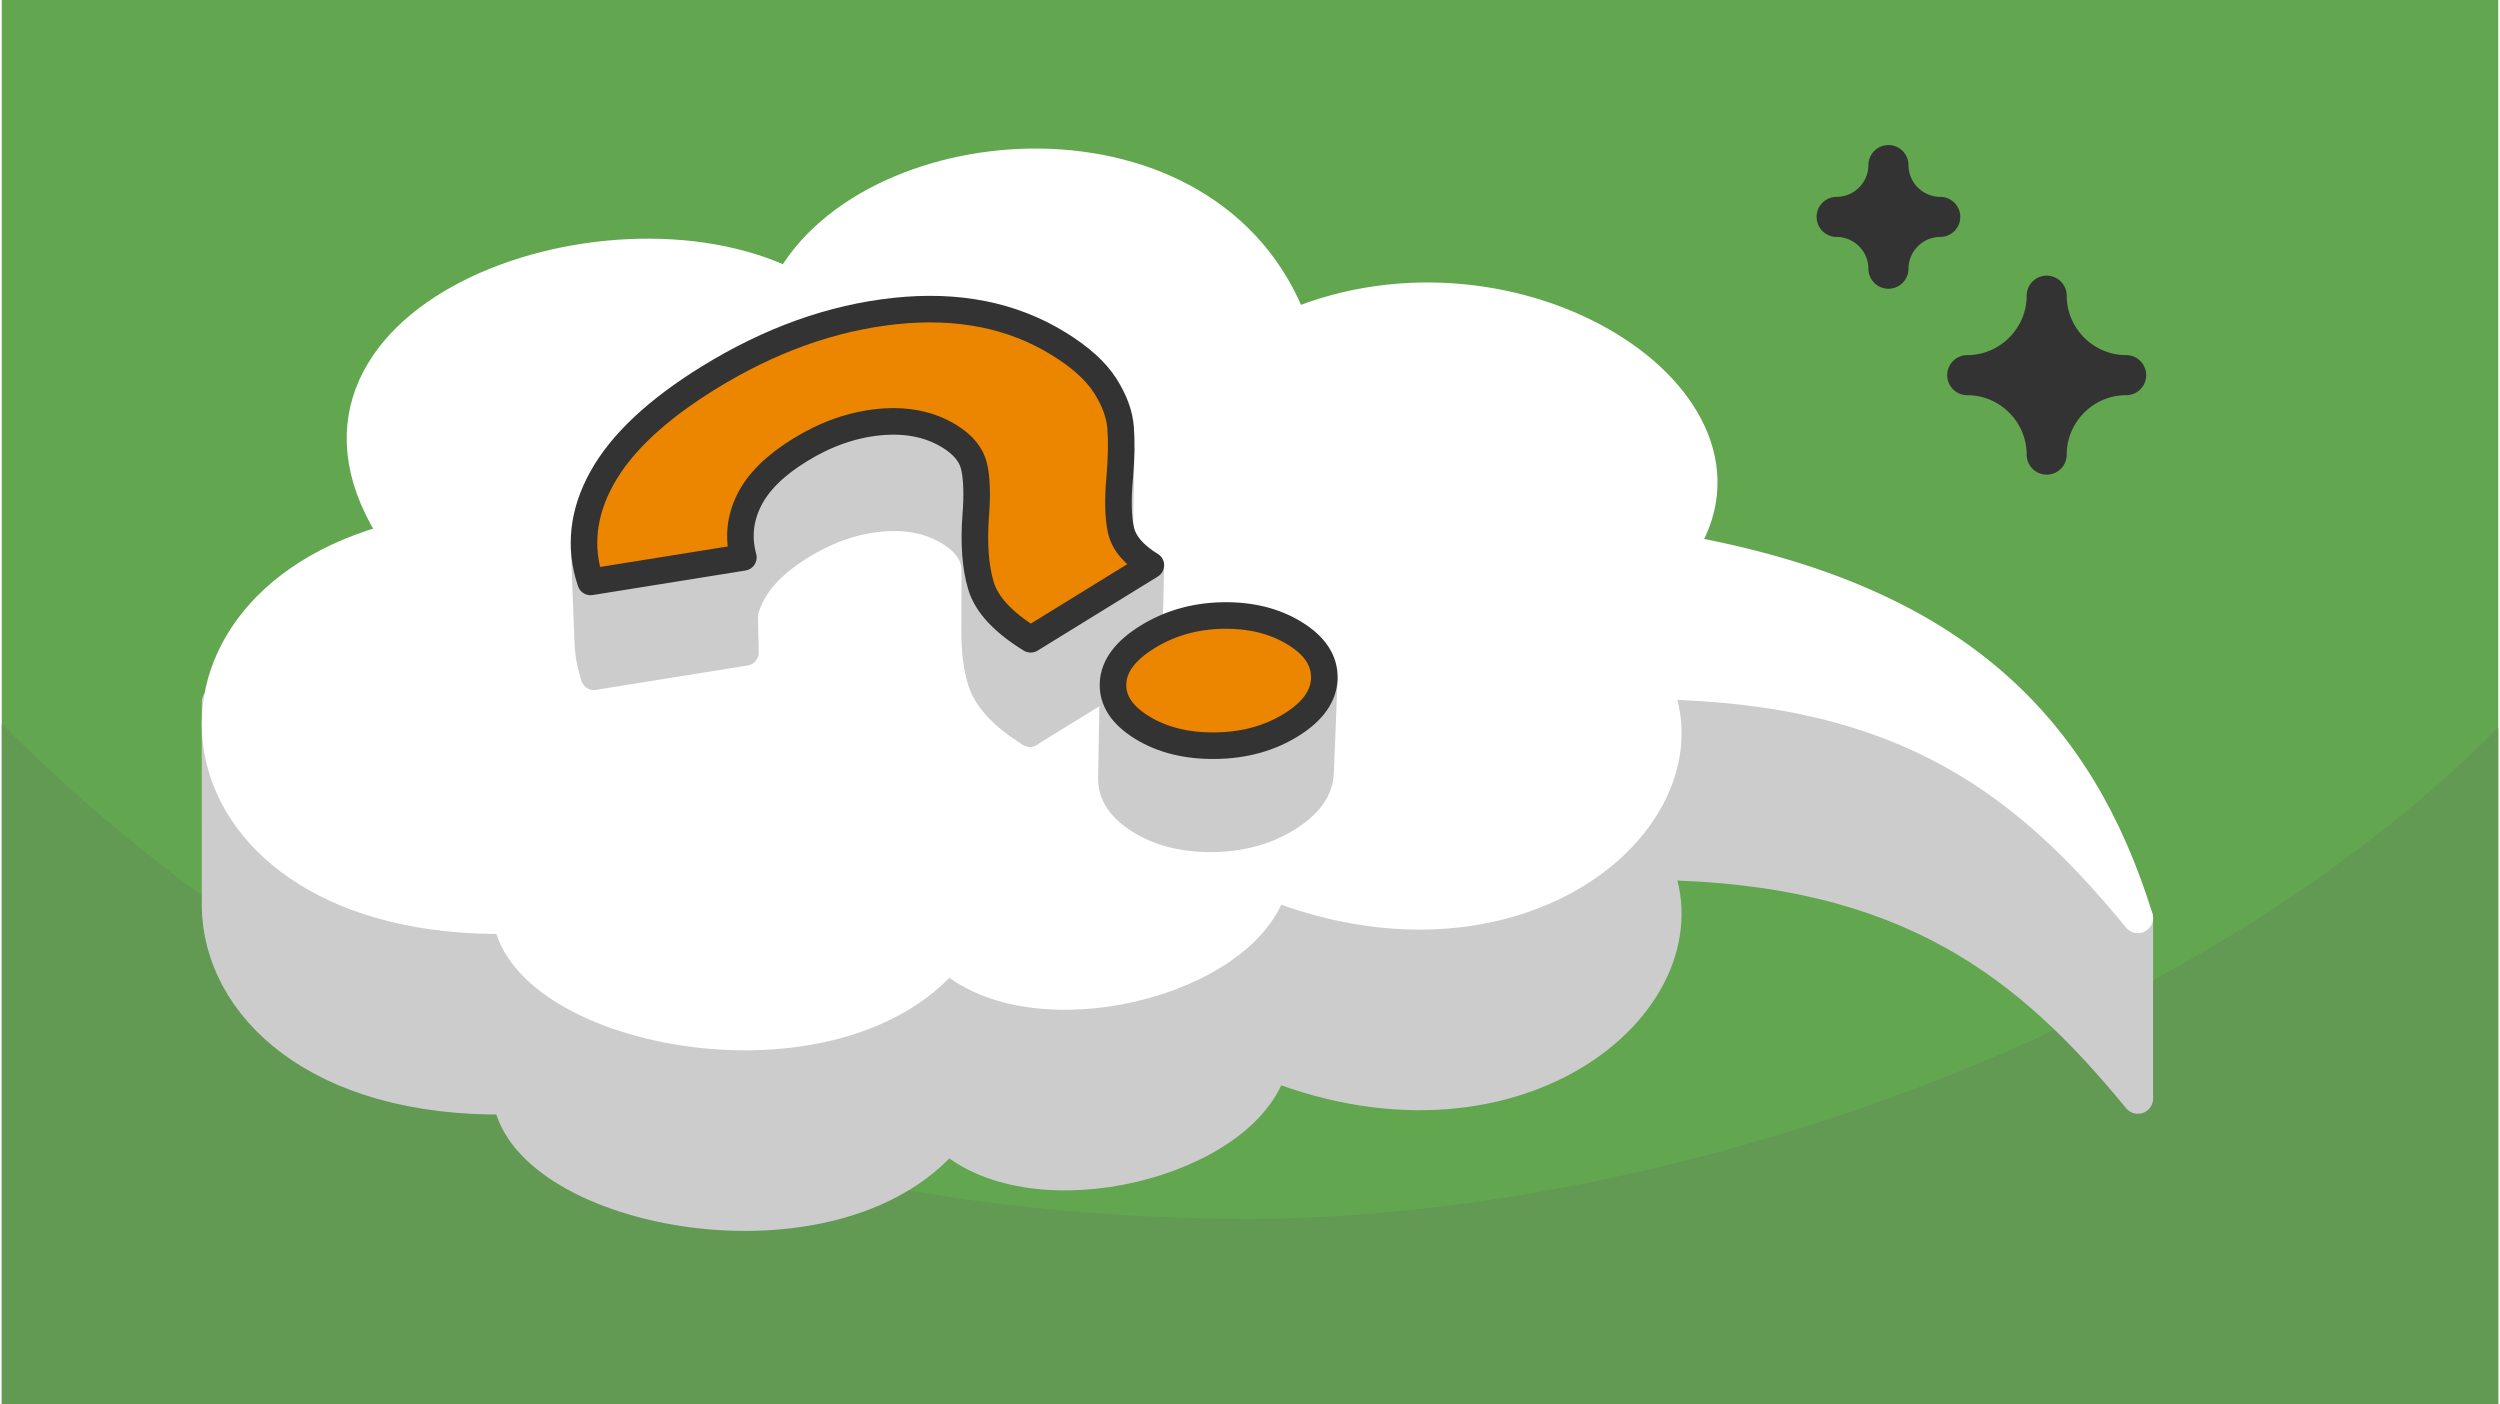 <?xml version="1.0" encoding="UTF-8"?>
<svg xmlns="http://www.w3.org/2000/svg" xmlns:xlink="http://www.w3.org/1999/xlink" width="470" height="264" viewBox="0 0 329.983 185.616" shape-rendering="geometricPrecision" image-rendering="optimizeQuality" fill-rule="evenodd" xmlns:v="https://vecta.io/nano"><style><![CDATA[.M{stroke-linejoin:round}.N{stroke-miterlimit:2.613}.O{stroke-width:3.51}]]></style><path d="M329.983 0H0v185.616h329.983z" fill="#62a64f"/><path d="M329.983 96.205c-43.692 43.692-115.062 64.898-164.991 64.898-55.875 0-115.797-16.212-164.992-65.407v89.92h329.983V96.205z" fill="#629953"/><g stroke-width="4.03" class="M N"><path d="M170.617 66.76c23.736-9.934 50.912 2.641 53.884 18.104l41.466 11.76 16.383 24.707v23.871c-14.356-17.489-30.316-30.434-63.701-30.896l-.009-.003c7.68 17.37-17.694 39.47-50.704 26.564-3.505 12.782-31.494 19.822-42.895 9.501-15.092 17.929-55.656 10.059-58.088-5.067-25.395.405-38.335-12.441-38.501-25.486l-.005-27.007h22.43C35.125 65.457 80.305 49.586 104.04 61.376c11.036-20.215 55.669-23.842 66.577 5.384z" stroke="#ccc" fill="#ccc"/><path d="M170.617 42.889c29.604-12.39 64.568 10.232 51.238 29.804h.001c36.689 6.541 52.771 23.818 60.494 48.638-14.356-17.489-30.316-30.434-63.701-30.896l-.009-.003c7.68 17.37-17.694 39.47-50.704 26.564-3.505 12.782-31.494 19.822-42.895 9.501-15.092 17.929-55.656 10.059-58.088-5.067-45.483.726-51.032-41.053-14.745-50.355-19.441-28.654 27.484-45.664 51.832-33.57 11.036-20.215 55.669-23.842 66.577 5.384z" stroke="#fff" fill="#fff"/></g><g stroke="#ccc" fill="#ccc" class="O M N"><path d="M128.86 65.289l-.033 12.643-.003-.418-.01-.403-.017-.391-.022-.376-.03-.364-.035-.349-.043-.336-.048-.323-.056-.309-.061-.295-.074-.286-.091-.282-.108-.276-.124-.271-.142-.266-.16-.261-.176-.256-.193-.251-.21-.247-.228-.241-.244-.236-.262-.231-.278-.226-.296-.221-.313-.216-.33-.211-.242-.146-.245-.14-.248-.134-.251-.128-.254-.123-.256-.118-.259-.112-.263-.105-.265-.101-.268-.095-.27-.089-.274-.083-.276-.078-.28-.073-.282-.066-.285-.061-.288-.055-.29-.05-.293-.044-.297-.039-.299-.032-.302-.027-.305-.022-.308-.016-.31-.01-.314-.005-.316.001-.319.007-.322.013-.325.017-.328.024-.33.029-.332.035-.331.04-.331.045-.331.05-.33.055-.329.06-.33.066-.329.07-.328.076-.329.081-.327.086-.327.091-.327.096-.327.102-.326.106-.325.112-.326.117-.324.122-.325.127-.324.132-.323.138-.324.142-.322.148-.323.153-.322.158-.321.163-.322.168-.32.173-.321.179-.32.184-.319.188-.319.194-.6.379-.575.384-.551.388-.526.393-.502.397-.478.402-.453.406-.429.411-.404.415-.38.421-.356.424-.331.428-.307.434-.282.438-.258.442-.233.447-.211.45-.188.452-.166.454-.145.456-.122.458-.101.461-.078.462-.057.464-.034.466-.013.468.01.47-.28-12.582-.009-.475.013-.473.034-.471.058-.469.079-.466.101-.465.124-.463.146-.461.168-.458.19-.457.212-.455.237-.451.26-.447.285-.442.31-.438.334-.433.359-.429.384-.424.409-.419.433-.415.458-.411.482-.406.507-.401.532-.396.556-.393.581-.387.606-.383.322-.196.323-.191.323-.185.324-.181.324-.175.324-.169.325-.165.325-.16.326-.154.326-.15.327-.143.326-.139.328-.134.327-.128.328-.123.329-.118.329-.113.329-.108.33-.102.33-.098.331-.092.331-.086.331-.082.332-.077.332-.071.333-.066.333-.061.333-.056.334-.051.334-.045.335-.04.335-.035.334-.03.331-.024.328-.018.325-.012.323-.007.319-.001.317.005.313.01.311.016.308.022.305.027.303.033.299.039.296.045.294.05.291.055.288.062.284.067.283.073.279.079.276.084.274.091.27.095.268.102.265.107.262.113.259.118.256.124.253.13.251.136.247.142.245.147.333.213.316.218.299.223.281.228.265.234.247.238.229.244.213.248.195.254.178.259.161.264.143.268.126.275.109.278.092.284.074.29.062.298.056.312.05.326.042.339.037.353.029.367.023.381.017.394.01.407z"/><path d="M136 84.502l-.105 12.45-.66-.419-.626-.42-.592-.424-.559-.427-.525-.43-.491-.432-.458-.435-.423-.438-.39-.44-.357-.443-.322-.446-.288-.449-.255-.452-.221-.454-.188-.457-.153-.459-.067-.233-.064-.236-.061-.239-.058-.243-.055-.247-.053-.25-.049-.254-.046-.257-.043-.261-.04-.265-.038-.268-.034-.271-.032-.275-.028-.279-.026-.283-.022-.286-.02-.289-.017-.293-.014-.297-.011-.3-.007-.304-.005-.307-.002-.311.03-12.585.002.315.005.31.008.307.011.303.014.3.017.296.02.292.022.289.026.285.029.282.032.278.035.274.038.271.04.267.044.264.047.26.049.256.053.253.056.249.058.245.062.242.065.239.067.234.155.464.189.462.224.459.257.456.292.453.325.451.36.448.394.444.428.443.462.439.496.437.53.434.565.43.598.429.633.425zM98.025 73.679l.276 12.558-19.995 3.208-.478-12.526z"/><path d="M77.828 76.919l.478 12.526-.137-.425-.126-.425-.113-.425-.102-.425-.089-.426-.078-.425-.066-.426-.054-.425-.042-.426-.03-.425-.018-.426-.486-12.574.018.431.03.429.043.43.054.43.067.43.078.43.091.429.103.43.114.429.127.43zm70.137-17.465l-.224 12.7-.008.406-.013.414-.017.424-.02.432-.025.442-.029.451-.033.459-.037.469-.048.554-.041.538-.032.523-.025.508-.018.493-.009.477.22-12.634.01-.482.017-.498.025-.513.033-.528.041-.544.049-.56.037-.473.034-.464.029-.456.025-.446.021-.436.017-.428.013-.419z"/><path d="M151.884 74.716l-.264 12.548-15.725 9.688.105-12.45zm22.931 14.97l-.492 12.399-.029.43-.063.423-.094.417-.127.41-.159.404-.192.397-.225.391-.257.384-.29.378-.322.371-.354.365-.388.358-.419.351-.453.345-.485.339-.517.332-.268.162-.271.157-.274.151-.276.147-.279.142-.281.137-.284.132-.286.127-.29.122-.292.116-.294.112-.297.107-.301.102-.302.097-.305.091-.308.087-.311.082-.313.076-.316.072-.318.066-.321.062-.324.057-.326.051-.329.047-.332.041-.334.037-.337.032-.339.026-.343.022-.344.017-.348.011-.35.006-.35.002-.346-.003-.344-.009-.34-.013-.337-.017-.333-.023-.331-.028-.327-.033-.324-.037-.32-.043-.317-.047-.315-.052-.31-.057-.307-.063-.305-.066-.301-.072-.298-.077-.294-.081-.292-.087-.288-.091-.284-.096-.282-.101-.278-.106-.275-.111-.272-.115-.268-.121-.265-.126-.262-.13-.259-.135-.256-.14-.252-.146-.249-.149-.478-.309-.447-.315-.414-.323-.383-.33-.35-.338-.317-.345-.287-.352-.253-.359-.222-.366-.189-.374-.157-.381-.125-.389-.093-.395-.061-.403-.029-.41.004-.418.213-12.392-.004.422.029.414.062.407.094.399.126.393.159.385.191.377.224.37.256.363.289.356.321.348.353.341.387.333.418.327.451.318.484.312.251.151.255.147.258.142.261.136.265.132.268.127.271.121.274.117.278.112.281.107.285.102.287.098.291.092.294.087.298.082.301.078.304.072.307.068.311.062.314.058.317.053.32.047.324.043.327.038.331.033.333.028.337.023.341.018.343.014.347.008.35.003.353-.001.354-.007.351-.011.348-.017.346-.022.343-.027.34-.032.338-.037.335-.042.332-.047.33-.052.327-.057.324-.062.322-.068.319-.072.316-.077.313-.083.312-.088.308-.092.305-.098.304-.103.3-.108.297-.113.295-.117.292-.124.29-.128.287-.133.284-.138.282-.143.279-.149.276-.153.273-.158.271-.164.523-.335.49-.342.456-.349.425-.355.391-.362.358-.368.326-.375.292-.382.26-.388.227-.395.193-.401.162-.407.128-.415.095-.421.063-.427z"/></g><use xlink:href="#B" fill="#ec8500" fill-rule="nonzero"/><g stroke="#333" class="M N"><use xlink:href="#B" fill="none" class="O"/><path d="M270.299 39.083h0c0 5.778-4.727 10.504-10.504 10.504v.001c5.777 0 10.504 4.726 10.504 10.504h0c0-5.778 4.727-10.504 10.504-10.504v-.001c-5.777 0-10.504-4.726-10.504-10.504zm-20.917-17.262h-.001a6.87 6.87 0 0 1-6.848 6.849h0a6.87 6.87 0 0 1 6.848 6.849h.001a6.87 6.87 0 0 1 6.848-6.849h0a6.87 6.87 0 0 1-6.848-6.849z" stroke-width="5.294" fill="#333"/></g><defs ><path id="B" d="M136 84.502c-3.647-2.247-5.839-4.612-6.575-7.097s-.964-5.584-.684-9.299c.211-2.722.141-4.861-.21-6.416s-1.438-2.895-3.261-4.018c-2.595-1.599-5.68-2.225-9.257-1.88s-7.083 1.577-10.519 3.694c-3.296 2.031-5.54 4.256-6.732 6.676s-1.438 4.925-.736 7.517L77.829 76.92c-1.543-4.58-1.034-9.171 1.525-13.772s7.276-9.019 14.149-13.253c8.064-4.969 16.252-7.896 24.562-8.782s15.515.551 21.616 4.31c2.875 1.771 4.927 3.618 6.154 5.541s1.911 3.77 2.051 5.541.105 3.932-.105 6.481c-.28 3.024-.228 5.39.158 7.096s1.7 3.251 3.945 4.634L136 84.502zm34.397 11.341c-2.875 1.771-6.206 2.679-9.993 2.722s-7.013-.756-9.678-2.398-3.944-3.597-3.839-5.865 1.63-4.31 4.575-6.124 6.259-2.755 9.941-2.819 6.855.724 9.52 2.365 3.963 3.629 3.892 5.962-1.543 4.386-4.418 6.157z"/></defs></svg>